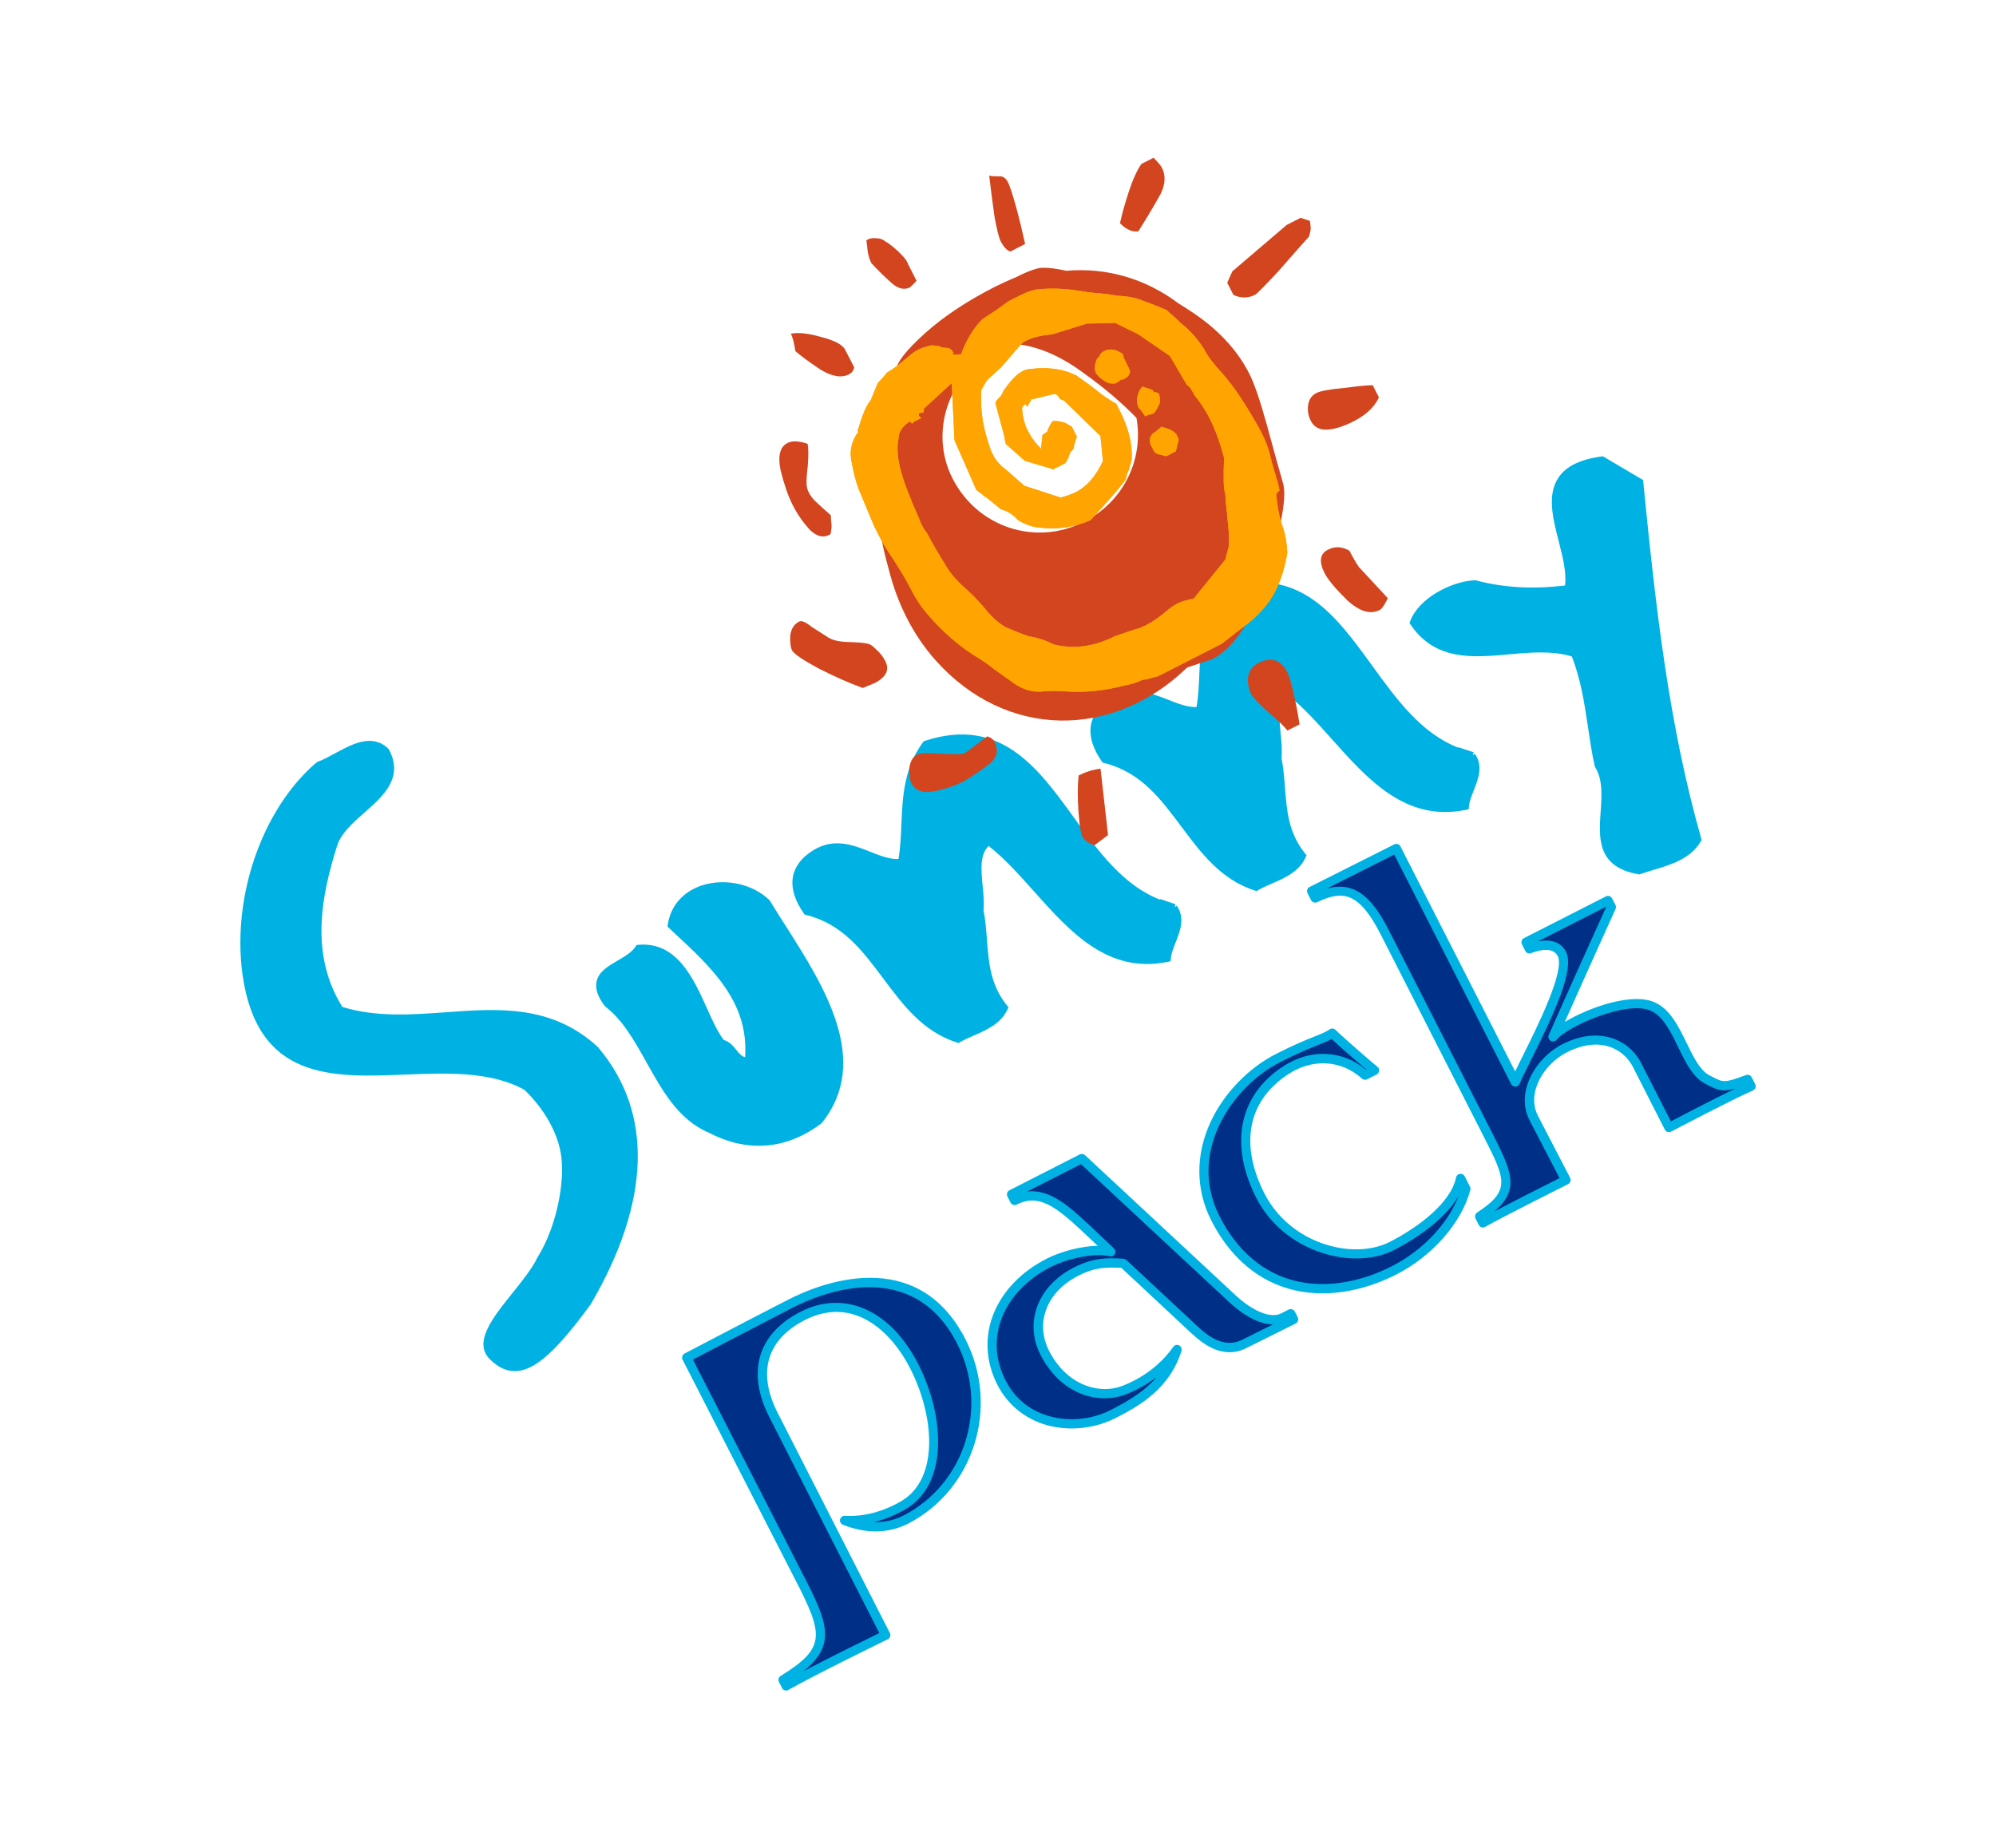 <?xml version="1.0" encoding="UTF-8"?>
<!-- Generator: Adobe Illustrator 27.1.1, SVG Export Plug-In . SVG Version: 6.00 Build 0)  -->
<svg xmlns="http://www.w3.org/2000/svg" xmlns:xlink="http://www.w3.org/1999/xlink" version="1.1" id="Capa_1" x="0px" y="0px" viewBox="0 0 306 283.4" style="enable-background:new 0 0 306 283.4;" xml:space="preserve">
<style type="text/css">
	.st0{fill:#00B2E3;}
	.st1{fill-rule:evenodd;clip-rule:evenodd;fill:#002F87;}
	.st2{fill-rule:evenodd;clip-rule:evenodd;fill:#D2451E;}
	.st3{fill-rule:evenodd;clip-rule:evenodd;fill:#FFA400;}
</style>
<g>
	<g>
		<path class="st0" d="M91.73,160.61c-7.07-6.59-15.36-5.99-23.37-5.4c-5.27,0.38-10.71,0.78-15.88-0.82    c-5.01-8.05-3.22-17.02-0.79-24.74c0.63-1.92,2.45-3.53,4.21-5.08c2.83-2.49,6.04-5.31,3.73-9.64l-0.16-0.2    c-2.47-2.28-5.48-0.65-8.13,0.79c-0.93,0.51-1.81,0.98-2.64,1.29l-0.23,0.14c-7.17,6.16-11.62,17.02-11.62,27.62    c0,1.62,0.1,3.23,0.32,4.82c2.28,16.3,13.77,15.83,24.88,15.38c6.46-0.26,13.15-0.53,18.32,2.32c2.69,2.52,5.6,6.79,5.77,11.29    c0.23,3.81-0.96,9.97-3.73,14.4c-0.82,1.72-2.37,3.64-3.86,5.5c-3.01,3.75-6.13,7.63-3.37,10.21c1.33,1.29,2.68,1.86,4.13,1.73    c2.85-0.24,6.11-3.19,11.26-10.24c9.18-15.72,9.6-29.31,1.2-39.3L91.73,160.61z"></path>
		<path class="st0" d="M118.18,138.35l-0.2-0.31c-2.55-2.51-6.82-3.44-10.4-2.27c-2.85,0.94-4.74,3.1-5.19,5.91l-0.06,0.4l0.88,0.82    c5.96,5.52,11.6,10.75,11.02,19.2c-0.51-0.12-0.87-0.52-1.35-1.12c-0.49-0.6-1.03-1.27-1.92-1.52c-0.93-1.2-1.74-2.99-2.59-4.88    c-2.04-4.53-4.58-10.18-10.41-9.72l-0.37,0.03l-0.2,0.31c-0.56,0.84-1.64,1.47-2.69,2.08c-1.44,0.84-2.94,1.7-3.25,3.25    c-0.04,0.19-0.06,0.38-0.06,0.58c0,0.93,0.43,1.95,1.29,3.1l0.14,0.15c2.69,2.08,4.45,5.24,6.32,8.58    c2.43,4.36,4.95,8.86,9.65,10.79c5.87,3.03,11.78,2.53,17.1-1.45l0.14-0.14c7.57-9.51,0.29-20.94-5.55-30.13    C119.66,140.73,118.87,139.5,118.18,138.35z"></path>
		<path class="st0" d="M180.08,139.1l0.13-0.45l-2.39-0.82l0.09,0.14c-5.72-2.18-9.56-7.49-13.29-12.64    c-5.52-7.62-11.22-15.5-22.78-11.75l-0.23,0.08l-0.15,0.2c-2.91,4.01-3.09,8.34-3.27,12.52c-0.08,1.86-0.15,3.63-0.45,5.34    c-1.41,0.04-2.84-0.53-4.35-1.13c-2.74-1.08-5.84-2.31-9.24,0.13c-1.78,1.27-2.67,2.85-2.67,4.64c0,1.43,0.57,2.99,1.71,4.64    l0.16,0.23l0.28,0.07c5.57,1.41,8.6,5.48,11.82,9.79c2.96,3.96,6.01,8.06,11.18,9.74l0.32,0.1l0.29-0.17    c0.62-0.36,1.33-0.66,2.07-0.99c1.92-0.84,4.08-1.78,5.09-3.89l0.21-0.43l-0.3-0.37c-2.48-3.11-2.74-6.48-3.01-10.04    c-0.11-1.48-0.23-3-0.52-4.48c0.11-1.2-0.01-2.51-0.14-3.78c-0.23-2.42-0.45-4.72,0.92-6.07c2.44,1.9,4.73,4.47,6.95,6.96    c5.55,6.21,11.29,12.64,20.4,10.83l0.54-0.11l0.06-0.55c0.08-0.71,0.39-1.5,0.72-2.33c0.7-1.77,1.49-3.77,0.17-5.64L180.08,139.1z    "></path>
		<path class="st0" d="M225.79,115.81l0.13-0.46l-2.37-0.79l0.07,0.1c-5.72-2.18-9.56-7.49-13.29-12.64    c-5.52-7.62-11.22-15.5-22.79-11.75l-0.24,0.08l-0.15,0.2c-2.91,4.01-3.09,8.34-3.27,12.53c-0.08,1.86-0.15,3.62-0.45,5.34    c-1.4,0.03-2.84-0.53-4.35-1.13c-2.74-1.08-5.84-2.31-9.24,0.13c-1.78,1.27-2.67,2.85-2.67,4.64c0,1.43,0.57,2.99,1.71,4.64    l0.16,0.23l0.28,0.07c5.58,1.41,8.61,5.48,11.82,9.79c2.96,3.96,6.01,8.06,11.18,9.74l0.32,0.1l0.29-0.17    c0.62-0.36,1.33-0.66,2.07-0.99c1.92-0.83,4.09-1.78,5.1-3.89l0.21-0.43l-0.3-0.37c-2.48-3.12-2.74-6.48-3.02-10.05    c-0.11-1.47-0.23-2.99-0.52-4.47c0.11-1.21-0.01-2.52-0.14-3.79c-0.23-2.42-0.45-4.72,0.92-6.06c2.44,1.9,4.74,4.47,6.96,6.96    c5.55,6.21,11.29,12.63,20.4,10.83l0.54-0.11l0.06-0.55c0.08-0.71,0.39-1.5,0.72-2.33c0.7-1.76,1.49-3.77,0.17-5.64L225.79,115.81    z"></path>
		<path class="st0" d="M260.77,128.44c-4.91-17.38-6.91-34.95-8.84-54.46l-0.04-0.38l-6.16-3.64l-0.26,0.04    c-3.25,0.45-5.39,1.5-6.55,3.23c-1.78,2.65-0.85,6.28,0.05,9.8c0.6,2.36,1.22,4.79,0.96,6.74c-4.94,0.6-9.42,0.34-13.67-0.78    l-0.12-0.03l-0.12,0.01c-3.65,0.22-8.46,2.76-9.79,6.18l-0.15,0.38l0.23,0.33c3.78,5.48,9.49,4.97,15.02,4.47    c3.26-0.29,6.64-0.59,9.64,0.32c1.4,3.58,1.95,7.28,2.48,10.85c0.29,1.95,0.59,3.96,1.02,5.93l0.1,0.24    c1.16,1.87,0.99,4.36,0.82,6.78c-0.28,3.98-0.59,8.49,5.75,9.59l0.2,0.04l0.19-0.07c0.64-0.23,1.32-0.43,2.01-0.64    c2.63-0.79,5.62-1.69,7.17-4.31l0.16-0.28L260.77,128.44z"></path>
	</g>
	<g>
		<path class="st1" d="M267.9,165.51c-3.77,1.42-4,1.12-6.04,0.08c-3.62-1.73-4.38-9.42-8.47-11.24    c-4.13-1.89-13.68,2.56-15.29,4.63c2.93-6.66,8.92-19.89,8.92-19.89l-0.51-0.99l-12.55,6.39l0.5,1c1.82-0.68,4.07-0.99,4.98,0.8    c1.69,3.31-5.67,16.15-7.14,19.64l-18.25-35.81l-12.98,6.53l0.54,1.06c4.49-2.12,7.32-1.31,10.69,5.31L228,173.77    c3.5,6.87,4.51,9.02-1.16,12.75l0.5,0.99c2.44-1.41,12.72-6.57,12.72-6.57l-4.95-9.55c-1.88-3.7,0.7-8.59,4.73-10.65    c5.42-2.76,9.51-0.6,11.13,2.57l4.88,9.59c0,0,9.05-4.78,12.58-6.33L267.9,165.51z"></path>
		<path class="st1" d="M213.37,191.05c-5.68,2.9-15.95,0.55-20.16-7.71c-4.28-8.39-2.11-15.24,3.74-19.13    c4.39-2.98,9.2-2.19,12.31,0.64l1.45-0.74c0.03,0.06-4.51-3.78-6.48-5.69c-1.28,0.91-3.21,1.22-8.3,3.81    c-7.93,4.04-14.72,14.57-9.6,24.62c6.06,11.89,17.58,12.93,27.36,7.95c5.49-2.8,9.73-7.7,11.02-12.52l-0.81-1.59    C223.08,184.77,218,188.69,213.37,191.05z"></path>
		<path class="st1" d="M196.66,202.06c-2.48,1.18-5.95-1.21-7.72-2.89l-23.11-21.51c0,0-7.27,3.7-10.77,5.49l0.47,0.93    c3.9-1.99,6.97,0.61,10.74,4.1l4.01,3.78c-2.06-0.61-6.5,0.15-9.54,1.7c-7.33,3.74-10.82,11.26-7.22,18.33    c3.43,6.74,11.57,7.67,17.11,4.84c4.37-2.22,8.15-4.74,9.78-9.89c-1.77,2.57-4.7,4.98-8.28,6.3c-3.51,1.29-8.52,0.1-11.55-5.02    c-3.05-5.02-0.94-10.5,4.35-13.2c2.97-1.52,4.87-1.4,7.25-1.28l10.78,10.07c1.24,1.12,4.25,4.08,7.81,2.26l7.5-3.74l-0.44-0.86    L196.66,202.06z"></path>
		<path class="st1" d="M121.33,199.83c-4.96,2.53-16.05,8.34-16.05,8.34l17.14,33.47c4.54,8.75,5.09,11.31-2.37,15.94l0.47,0.93    c3.99-2.29,15.26-7.78,15.26-7.78l-17.2-33.77c-3.1-6.08-2.18-11.79,4.49-15.19c7.01-3.57,13.44,0.56,17.11,7.76    c4.04,7.93,4.34,17.51-1.47,21.14c-2.6,1.58-5.88,2.67-9.23,2.46c2.93,1.17,6.25,1.48,9.42-0.14c9.81-5.08,13.6-17.25,8.48-27.29    C140.88,192.95,128.14,196.36,121.33,199.83z"></path>
	</g>
	<g>
		<g>
			<g>
				<path class="st0" d="M227.34,188.22c-0.07,0-0.14-0.01-0.2-0.03c-0.19-0.06-0.34-0.19-0.43-0.36l-0.5-0.99      c-0.16-0.32-0.06-0.72,0.24-0.92c5.2-3.42,4.38-5.03,0.92-11.83l-15.68-30.77c-3.35-6.58-5.82-6.85-9.76-4.99      c-0.35,0.17-0.76,0.02-0.94-0.32l-0.54-1.06c-0.09-0.17-0.1-0.37-0.04-0.54c0.06-0.18,0.19-0.33,0.36-0.41l12.98-6.53      c0.35-0.18,0.78-0.04,0.95,0.31l17.58,34.5c0.31-0.63,0.67-1.37,1.09-2.21c2.3-4.62,6.59-13.22,5.44-15.47      c-0.7-1.38-2.62-1.01-4.1-0.45c-0.34,0.13-0.72-0.02-0.88-0.35l-0.5-1c-0.18-0.35-0.04-0.78,0.31-0.96l12.55-6.39      c0.35-0.18,0.78-0.04,0.96,0.31l0.51,0.99c0.1,0.19,0.1,0.42,0.02,0.62c-0.05,0.12-4.7,10.38-7.78,17.32      c3.69-2.22,10.34-4.57,13.8-2.99c2.35,1.05,3.63,3.69,4.88,6.24c1.07,2.2,2.08,4.28,3.6,5l0.31,0.16      c1.67,0.87,1.88,0.98,5.17-0.26c0.34-0.13,0.72,0.02,0.88,0.34l0.54,1.05c0.09,0.17,0.1,0.38,0.04,0.56      c-0.07,0.18-0.2,0.33-0.38,0.41c-3.47,1.53-12.45,6.27-12.54,6.31c-0.17,0.09-0.37,0.1-0.55,0.05      c-0.18-0.06-0.33-0.19-0.42-0.35l-4.88-9.59c-1.5-2.94-5.22-4.78-10.17-2.25c-3.51,1.79-6.19,6.21-4.42,9.69l4.95,9.54      c0.09,0.17,0.1,0.37,0.04,0.55c-0.06,0.18-0.19,0.33-0.36,0.42c-0.1,0.05-10.29,5.16-12.69,6.54      C227.59,188.19,227.46,188.22,227.34,188.22z M205.42,135.96c2.93,0,5.19,2.12,7.53,6.73l15.68,30.77      c3.05,5.99,4.51,8.87,0.43,12.31c3.15-1.66,8.23-4.22,10.03-5.13l-4.62-8.91c-2.16-4.23,0.92-9.51,5.04-11.61      c5.79-2.95,10.33-0.57,12.09,2.88l4.56,8.94c1.73-0.91,6.52-3.41,9.89-5.04c-1.98,0.57-2.69,0.27-4.23-0.53l-0.29-0.15      c-1.95-0.93-3.12-3.33-4.25-5.66c-1.13-2.33-2.3-4.73-4.18-5.57c-3.71-1.7-12.94,2.49-14.44,4.42      c-0.22,0.28-0.62,0.36-0.93,0.17c-0.31-0.18-0.43-0.57-0.29-0.9c2.65-6.02,7.86-17.55,8.79-19.59l-0.03-0.05l-10.43,5.31      c2.06-0.41,3.57,0.13,4.31,1.59c1.36,2.67-1.79,9.45-5.44,16.75c-0.73,1.46-1.36,2.72-1.68,3.48c-0.11,0.26-0.35,0.43-0.63,0.44      c-0.28,0.02-0.53-0.14-0.66-0.39l-17.92-35.18l-10.29,5.18C204.15,136.05,204.8,135.96,205.42,135.96z"></path>
			</g>
		</g>
	</g>
	<g>
		<g>
			<g>
				<path class="st0" d="M202.73,198.31c-1.46,0-2.89-0.16-4.26-0.47c-5.43-1.26-9.84-4.95-12.76-10.67      c-2.42-4.75-2.46-10.14-0.1-15.18c2.02-4.34,5.77-8.23,10.01-10.39c2.79-1.42,4.62-2.16,5.95-2.69c1.05-0.42,1.74-0.7,2.26-1.07      c0.28-0.2,0.66-0.17,0.91,0.07c1.85,1.78,5.96,5.28,6.37,5.61c0.09,0.06,0.16,0.13,0.22,0.22c0.19,0.32,0.11,0.73-0.19,0.95      c-0.11,0.08-0.2,0.14-0.3,0.16l-1.25,0.64c-0.26,0.13-0.58,0.09-0.8-0.11c-3.19-2.9-7.68-3.13-11.43-0.58      c-6.07,4.04-7.34,10.68-3.5,18.22c3.92,7.68,13.54,10.28,19.2,7.4c4.4-2.24,9.38-6.02,10.16-9.87c0.06-0.3,0.3-0.52,0.6-0.56      c0.3-0.05,0.59,0.11,0.73,0.38l0.81,1.59c0.08,0.16,0.1,0.34,0.05,0.51c-1.35,5.05-5.82,10.14-11.38,12.97      C210.29,197.33,206.4,198.31,202.73,198.31z M204.15,159.31c-0.55,0.31-1.19,0.56-2.05,0.91c-1.31,0.53-3.1,1.25-5.83,2.64      c-3.97,2.02-7.47,5.66-9.37,9.72c-1.53,3.28-2.76,8.36,0.08,13.94c2.72,5.34,6.81,8.78,11.81,9.93      c4.47,1.03,9.65,0.22,14.59-2.3c4.74-2.41,8.62-6.54,10.23-10.77c-2.41,4.21-8,7.33-9.91,8.3c-6.25,3.19-16.83,0.38-21.11-8.02      c-4.14-8.14-2.66-15.63,3.97-20.05c4.17-2.83,9.15-2.67,12.81,0.38l0.06-0.03c-0.42-0.35-0.96-0.82-1.69-1.45      C206.84,161.74,205.27,160.36,204.15,159.31z"></path>
			</g>
		</g>
	</g>
	<g>
		<g>
			<g>
				<path class="st0" d="M164.3,219.03c-1.07,0-2.14-0.12-3.17-0.35c-3.64-0.83-6.57-3.1-8.24-6.38c-1.8-3.54-1.99-7.45-0.51-11.01      c1.41-3.41,4.27-6.35,8.05-8.28c2.35-1.2,5.46-1.95,7.85-1.99l-2.48-2.34c-3.92-3.63-6.55-5.71-9.93-3.98      c-0.17,0.08-0.36,0.1-0.54,0.04c-0.18-0.06-0.33-0.19-0.41-0.35l-0.47-0.93c-0.18-0.35-0.04-0.78,0.31-0.96l10.77-5.49      c0.27-0.13,0.59-0.09,0.81,0.11l23.11,21.51c1.59,1.5,4.82,3.77,6.93,2.77l1.17-0.6c0.35-0.18,0.78-0.04,0.96,0.31l0.44,0.86      c0.09,0.17,0.1,0.37,0.04,0.55c-0.06,0.18-0.19,0.33-0.36,0.42l-7.5,3.74c-3.85,1.97-7.07-0.97-8.45-2.23l-0.16-0.14l-10.6-9.9      c-2.32-0.11-3.98-0.14-6.64,1.22c-2.6,1.33-4.41,3.36-5.08,5.74c-0.61,2.13-0.25,4.36,1.02,6.46c2.89,4.88,7.57,5.87,10.7,4.72      c3.22-1.19,6.11-3.39,7.94-6.03c0.2-0.29,0.58-0.39,0.9-0.23c0.32,0.15,0.47,0.52,0.37,0.85c-1.78,5.66-6.16,8.29-10.13,10.31      C168.92,218.49,166.6,219.03,164.3,219.03z M168.51,192.45c-2.06,0-5.09,0.63-7.44,1.83c-3.47,1.77-6.09,4.45-7.38,7.55      c-1.33,3.21-1.17,6.61,0.47,9.82c1.89,3.72,5.01,5.12,7.29,5.64c2.94,0.67,6.17,0.27,8.87-1.11c2.94-1.5,5.3-3,7.01-5.04      c-1.49,1.15-3.17,2.09-4.95,2.74c-3.67,1.35-9.11,0.26-12.41-5.32c-1.48-2.43-1.89-5.05-1.17-7.58      c0.78-2.76,2.85-5.11,5.81-6.62c3.09-1.58,5.13-1.48,7.5-1.37c0.17,0.01,0.44,0.08,0.57,0.2l10.94,10.21      c1.26,1.14,3.87,3.53,6.85,2.01l4.68-2.33c-2.96-0.02-6.01-2.76-6.69-3.41l-22.74-21.17l-8.25,4.2c3.48-0.42,6.43,2.28,9.3,4.93      l4.01,3.79c0.24,0.23,0.29,0.59,0.13,0.87c-0.16,0.29-0.51,0.42-0.82,0.33C169.68,192.51,169.14,192.45,168.51,192.45z"></path>
			</g>
		</g>
	</g>
	<g>
		<g>
			<g>
				<path class="st0" d="M120.52,259.22c-0.07,0-0.14-0.01-0.2-0.03c-0.19-0.06-0.34-0.19-0.43-0.36l-0.47-0.93      c-0.17-0.33-0.05-0.73,0.26-0.93c6.93-4.3,6.67-6.21,2.11-15l-17.14-33.47c-0.18-0.35-0.04-0.77,0.3-0.96      c0.11-0.06,11.16-5.85,16.06-8.35c4.44-2.26,19.52-8.5,27.01,6.18l0,0c5.27,10.34,1.32,23.01-8.79,28.25      c-3,1.53-6.46,1.59-10.01,0.17c-0.32-0.13-0.51-0.48-0.43-0.82c0.08-0.34,0.4-0.58,0.74-0.55c2.88,0.17,6.02-0.66,8.82-2.36      c5.66-3.53,4.85-13.05,1.2-20.21c-3.07-6.02-8.92-11.13-16.15-7.45c-5.85,2.98-7.34,8.04-4.18,14.23l17.2,33.76      c0.09,0.17,0.1,0.37,0.04,0.55c-0.06,0.18-0.19,0.33-0.36,0.41c-0.11,0.06-11.29,5.51-15.22,7.76      C120.76,259.18,120.64,259.22,120.52,259.22z M106.23,208.47l16.82,32.84c3.85,7.43,5.21,10.84,0.14,14.93      c4.05-2.12,9.72-4.91,11.62-5.84l-16.87-33.12c-3.52-6.91-1.77-12.8,4.8-16.15c6.73-3.43,13.82-0.26,18.06,8.07      c3.93,7.72,4.67,18.08-1.72,22.06c-1.62,0.98-3.34,1.7-5.08,2.13c1.59,0.05,3.13-0.31,4.56-1.04      c9.42-4.88,13.08-16.69,8.17-26.34l0,0c-6.89-13.51-20.95-7.67-25.09-5.56C117.43,202.61,108.64,207.21,106.23,208.47z"></path>
			</g>
		</g>
	</g>
	<g>
		<path class="st2" d="M124.1,81.19c1.12,1.11,2.2,1.35,3.22,0.71c0.17-0.76,0.21-1.35,0.12-1.75c-0.05-0.54-0.07-0.92-0.07-1.14    c-0.81-0.71-1.64-1.47-2.49-2.26c-0.77-0.84-1.18-1.65-1.22-2.41c-0.05-0.54,0.01-1.52,0.18-2.95c0.12-1.52,0.11-2.64-0.03-3.35    c-1.35-0.44-2.37-0.48-3.09-0.11c-1.16,0.59-1.51,2-1.04,4.23c0.55,2.19,1.17,3.95,1.85,5.29    C122.2,78.79,123.06,80.03,124.1,81.19z"></path>
		<path class="st2" d="M125.72,56.63c1.8,1.11,3.28,1.36,4.43,0.77c0.44-0.23,0.71-0.59,0.8-1.08l-1.37-2.67    c-0.4-0.8-1.64-1.46-3.7-1.98c-1.97-0.57-3.52-0.73-4.63-0.5c0.27,0.53,0.5,1.43,0.69,2.68    C122.75,54.55,124.01,55.48,125.72,56.63z"></path>
		<path class="st2" d="M133.58,40.34c0.99,1.07,2.01,2.07,3.04,3c1.03,0.93,2,1.17,2.89,0.72c0.31-0.27,0.65-0.61,1-1.01l-1.29-2.54    c-0.14-0.49-0.64-1.13-1.49-1.93c-0.86-0.8-1.51-1.31-1.96-1.53c-0.4-0.36-0.94-0.53-1.61-0.53c-0.58-0.04-1.03,0.08-1.34,0.35    c0.05,0.31,0.12,0.89,0.21,1.74C133.16,39.31,133.35,39.9,133.58,40.34z"></path>
		<path class="st2" d="M192.43,45.19c0.27-0.14,1.49-1.37,3.66-3.72c2.13-2.43,3.66-4.17,4.59-5.2c0.13-0.4,0.22-0.78,0.26-1.14    c0-0.45-0.05-0.87-0.14-1.27l-1.41-0.46l-2.13,1.09l-8.33,7.11l-0.79,1.75l0.95,1.87C190.24,45.75,191.36,45.74,192.43,45.19z"></path>
		<path class="st2" d="M153.4,36.97c0.45,0.89,0.95,1.43,1.49,1.6l2.27-1.16c-0.42-1.92-0.88-3.82-1.39-5.69    c-0.55-1.96-0.96-3.21-1.23-3.75c-0.36-0.71-0.85-1.02-1.48-0.93c-0.67,0-1.14-0.04-1.41-0.12c0.24,2.01,0.5,4.07,0.79,6.16    C152.81,35.14,153.13,36.44,153.4,36.97z"></path>
		<path class="st2" d="M174.52,35.47c1.54-2.47,2.69-4.4,3.44-5.79c0.7-1.48,0.77-2.8,0.17-3.95c-0.18-0.36-0.61-0.87-1.28-1.54    l-1.87,0.95c-0.71,1.03-1.36,2.49-1.97,4.38c-0.57,1.74-1.01,3.32-1.31,4.7C172.64,35.19,173.58,35.61,174.52,35.47z"></path>
		<path class="st2" d="M208.31,86.92c-0.45-0.67-0.93-1.49-1.43-2.47c-1.12-0.66-2.21-0.72-3.29-0.17    c-1.25,0.63-1.42,1.84-0.51,3.62c0.5,0.98,1.65,2.36,3.45,4.13c1.89,1.73,3.55,2.23,4.97,1.51c0.36-0.18,0.77-0.79,1.26-1.82    C210.29,89.05,208.8,87.45,208.31,86.92z"></path>
		<path class="st2" d="M197.37,103.1c-1-1.96-2.48-2.44-4.44-1.44c-0.89,0.45-1.42,1.17-1.6,2.16c-0.08,0.94,0.09,1.81,0.49,2.61    c0.22,0.44,1.08,1.36,2.56,2.73c1.58,1.33,2.57,2.28,2.98,2.86l1.87-0.95c-0.24-1.57-0.54-3.15-0.91-4.76    C197.95,104.7,197.64,103.63,197.37,103.1z"></path>
		<path class="st2" d="M196.67,74c-0.59-2.05-1.4-4.95-2.41-8.7c-1.06-3.84-1.97-6.51-2.74-8.02c-1.91-3.74-4.95-6.96-9.13-9.66    c-0.58-0.39-1.15-0.75-1.71-1.09c-5.13-3.87-11.17-5.54-17.2-5.01c-2.09-0.45-3.58-0.58-4.42-0.36c-0.89,0.23-1.96,0.66-3.21,1.3    c-1.2,0.5-2.3,1-3.28,1.49c-4.37,2.23-7.96,4.62-10.81,7.19c-2.84,2.57-4.3,4.44-4.38,5.6c0.01,1.12-0.21,2.02-0.65,2.69    c-0.49,0.59-1.08,1.4-1.79,2.43c-1.13,4.84-1.29,10.36-0.48,16.57c0.41,3.2,1.01,6.12,1.77,8.78c1.3,5.26,3.71,10.15,7.27,14.11    c10.68,11.93,27.01,12.15,38.5,1.03l3.87-1.29c3.47-1.77,6.3-6.24,8.48-13.41C196.54,80.46,197.31,75.92,196.67,74z M166.03,57.13    c3.23,2.3,5.95,4.62,8.2,6.95c1.12,6.34-1.94,12.82-8.05,15.93c-7.39,3.77-16.32,0.87-20.15-6.65c-3.6-7.05-0.7-15.99,6.82-19.81    c0.69-0.35,1.4-0.63,2.12-0.87C158.59,52.88,162.28,54.36,166.03,57.13z"></path>
		<path class="st2" d="M134.3,99.56c-0.5-0.53-0.93-0.82-1.29-0.86c-0.4-0.13-1.34-0.21-2.82-0.25c-1.48-0.03-2.55-0.27-3.22-0.71    c-0.67-0.44-1.51-0.97-2.49-1.59c-0.95-0.76-1.59-1.04-1.95-0.85c-0.8,0.4-1.27,1.15-1.39,2.22c-0.03,1.03,0.06,1.76,0.29,2.21    c0.27,0.53,1.65,1.46,4.11,2.79c2.43,1.23,4.66,2.22,6.73,2.97l1.81-0.75c1.77-0.91,2.33-2.03,1.65-3.36    C135.35,100.65,134.88,100.04,134.3,99.56z"></path>
		<path class="st2" d="M207.54,64.59c1.87-0.95,3.16-2.17,3.86-3.65l-0.95-1.88c-0.89,0.01-2.39,0.16-4.49,0.44    c-2.15,0.19-3.53,0.45-4.15,0.76c-0.71,0.36-1.13,0.97-1.26,1.82c-0.13,0.85,0.01,1.68,0.42,2.48c0.46,0.89,1.24,1.33,2.36,1.32    C204.52,65.85,205.93,65.41,207.54,64.59z"></path>
		<path class="st2" d="M165.36,118.9c-0.17,1.65-0.17,3.51-0.02,5.56c0.15,2.06,0.34,3.3,0.57,3.75c0.31,0.62,0.94,1.09,1.89,1.39    l2.07-1.56c-0.38-3.39-0.76-6.79-1.15-10.18C167.54,118.01,166.43,118.36,165.36,118.9z"></path>
		<path class="st2" d="M151.36,112.91l-3.53,2.64c-0.18,0.09-1.3,0.1-3.35,0.03c-2.1-0.16-3.38-0.13-3.82,0.09    c-0.72,0.36-1.13,1.08-1.26,2.16c-0.03,1.03,0.06,1.76,0.29,2.21c0.59,1.16,1.71,1.6,3.36,1.31c1.75-0.32,3.33-0.85,4.75-1.57    c1.38-0.82,2.67-1.7,3.87-2.65c1.2-0.94,1.46-2.09,0.78-3.42C152.26,113.35,151.9,113.08,151.36,112.91z"></path>
	</g>
	<g>
		<g>
			<path class="st3" d="M177.57,103.67c1.54-0.79,3.21-1.64,4.89-2.49c1.54-0.78,3.21-1.64,4.89-2.5c1.25-0.99,2.51-1.98,3.9-3.04     c1.4-1.06,2.51-2.33,3.35-3.46c1.32-1.9,2.21-4.29,2.75-7.39c-0.08-1.54-0.3-3.01-0.87-4.48c-0.51-1.68-0.66-3.01-0.81-4.34     c0-0.35,0-0.35,0.14-0.42c0.21-0.28,0.35-0.35,0.35-0.35c-0.3-1.61-0.87-3.08-1.23-4.48c-0.36-1.75-0.93-3.22-1.65-4.62     c-2.06-3.7-3.91-6.63-5.96-8.93c-1.2-1.32-2.12-2.44-2.77-3.7c-0.84-1.32-1.77-2.44-3.04-3.55c-0.21-0.07-0.64-0.56-1.62-1.46     c-0.64-0.55-0.92-0.76-0.99-0.9c-1.34-0.55-2.46-1.03-3.52-1.38c-1.12-0.48-2.32-0.76-3.93-0.82c-1.54-0.27-3.02-0.4-4.49-0.53     c-1.55-0.27-2.88-0.47-4.14-0.53c-1.83-0.13-3.16,0.02-4,0.1c-1.12,0.22-2.1,0.72-2.94,1.15c-0.56,0.29-0.98,0.5-1.39,0.71     c-1.26,0.99-2.58,1.84-3.91,2.7c-1.4,1.41-2.44,3.18-3.33,5.57l0.07-0.21c0,0-0.35,0-0.84,0.08c-0.21-0.07-0.35,0-0.42-0.14     l0.07-0.21l-0.07-0.14c-0.07-0.14-0.14-0.28-0.35-0.35c-0.07-0.14-0.49-0.28-1.55-0.27l0.14-0.07c-0.07-0.14-0.64-0.21-1.55-0.27     c-0.77,0.22-1.4,0.36-1.96,0.65c-0.7,0.36-1.19,0.78-1.67,1.2c-1.11,0.92-2.09,1.77-3.07,2.27c-0.97,1.2-1.46,1.63-1.46,1.63     l-1.1,2.67c-0.56,0.63-1.25,2.04-1.86,4.29c-0.2,0.28-0.13,0.42-0.06,0.56c-0.07,0.21-0.07,0.21-0.21,0.28     c-0.76,1.27-1.17,2.53-0.81,4.29c0.29,1.61,0.65,3.01,1.09,4.2c0.79,1.89,1.57,3.78,2.36,5.66c0.36,0.7,0.64,1.26,0.93,1.82     c0.64,1.26,1.35,2.3,2.06,3.35c0.92,1.46,1.85,2.93,2.56,4.33c0.85,1.68,1.71,3.01,2.91,4.33c2.12,2.44,4.31,4.32,6.71,5.91     c1.27,0.76,2.32,1.46,3.24,2.22c1.13,0.83,2.19,1.53,3.31,2.36c1.27,0.76,2.33,1.1,3.73,1.09c1.33-0.15,2.74-0.16,4.21-0.03     c3.09,0.18,5.89-0.19,8.68-0.91c1.13-0.22,1.9-0.43,2.74-0.86C175.89,104.17,176.8,103.88,177.57,103.67 M174.71,96.32     c-0.49,0.08-1.68,0.51-3.78,1.22c-3.21,1.64-6.37,2.02-9.39,1.27c-1.2-0.62-2.46-1.03-3.79-1.24c-1.26-0.41-2.39-0.89-3.52-1.38     c-0.99-0.55-1.9-1.32-2.75-2.29c-0.99-1.26-2.12-2.45-3.11-3.35c-1.27-1.11-2.33-2.16-3.26-3.63c-1.06-1.75-2.06-3.35-2.98-5.16     c-0.42-0.49-0.71-1.05-0.92-1.47c-0.57-1.47-1.14-2.59-1.64-3.92c-1.64-3.92-2.3-6.92-1.82-9.1c-0.01-1.05,0.62-1.9,1.67-2.61     c0.14-0.07,0.21,0.07,0.28,0.21l0.21,0.07c0.07-0.21,0.21-0.28,0.35-0.35l0.14-0.07c0.14-0.07,0.28-0.14,0.42-0.21     c0.14-0.07,0.28-0.14,0.42-0.22c-0.28-0.2-0.35-0.34-0.35-0.34c-0.14-0.28,0-0.35,0.14-0.42l0.14-0.07c0.21,0.07,0.35,0,0.35,0     c0.07-0.21,0.21-0.28,0.07-0.56l4.32-3.96l0.42,8.76l3.35,7.62c1.13,0.83,1.48,1.18,1.48,1.18l-0.07-0.14l2.4,1.95     c0.99,0.2,1.83,0.83,2.61,1.66c0.99,0.55,1.9,0.97,3.03,1.1c3.02,0.4,5.61-0.04,8.06-1.11c2.37-2.62,4.17-4.59,5.42-6.28     c0.06-0.56,0.2-0.99,0.48-1.48c0.07-0.56,0.34-1.06,0.41-1.62c0.12-2.53-0.6-4.97-1.88-7.49c-0.21-0.42-0.36-0.7-0.5-0.98     c-0.99-0.55-2.04-1.25-2.96-2.01c-0.92-0.76-1.97-1.46-3.1-2.29c-1.69-0.9-4.08-1.44-7.37-0.99c-0.36,0-0.63,0.14-0.91,0.29     c-0.98,0.5-1.88,1.49-2.99,3.11c-0.14,0.42-0.34,0.71-0.69,1.06c-0.35,0.35-0.55,0.64-0.48,0.77l1.37,5.11     c0.08,0.84,0.29,1.26,0.29,1.26l-0.07-0.14l2.9,2.57l4.36,1.3l1.82-0.92c0.21-0.29,0.42-0.57,0.69-1.41     c0.14-0.42,0.42-0.57,0.63-0.85c-0.01-0.35,0.07-0.56,0.2-0.99c0.21-0.63,0.27-0.84,0.27-0.84l-0.78-1.54     c-0.21-0.07-0.49-0.28-0.99-0.55c-0.84-0.28-1.4-0.34-1.9-0.27c-0.14,0.07-0.42,0.57-0.76,1.27c0,0.35-0.28,0.49-0.56,0.64     c-0.28,0.14-0.35,0.35-0.28,0.49c-0.2,1.33-0.2,2.03-0.2,2.03l0.14-0.07c-0.99-0.91-1.7-1.95-2.2-2.93     c-0.57-1.12-0.79-2.24-0.87-3.43c0.14-0.42,0.42-0.56,0.56-0.63l0.07,0.14c0.07,0.14,0.07,0.14,0.14,0.28     c0.49-0.78,0.7-1.06,0.62-1.19c-0.14,0.07-0.14,0.07-0.28,0.14l3.93-0.94c0.42,0.14,0.56,0.41,0.71,0.7     c0.28,0.21,0.49,0.28,0.7,0.34l5.58,5.43l0.38,3.86c-1.11,2.32-2.43,3.87-4.11,4.73c-0.83,0.42-1.61,0.64-2.37,0.86l-5.06-1.65     c-0.22-0.07-0.22-0.07-0.43-0.13c-0.21-0.07-0.21-0.07-0.28-0.21c-0.92-0.77-1.63-1.46-2.54-2.23c-0.85-0.63-1.56-1.32-2.05-2.3     c-0.14-0.28-0.21-0.42-0.28-0.56c-0.5-1.32-1-3.01-1.3-4.61c-0.29-1.96-0.31-3.37-0.25-4.63c-0.08-0.14,0.34-0.7,0.9-1.69     l2.16-1.98l2.99-3.46c0.34-0.36,0.62-0.5,0.9-0.64c0.98-0.5,2.24-0.79,3.92-0.94l5.32-1.65l4.35-0.11l3.52,1.73l4.86,3.33     l2.63,4.47c0.49,0.28,0.7,0.7,1.13,1.54c0.92,1.12,1.7,2.3,2.34,3.56c0.93,1.82,1.64,3.92,2.22,6.08     c-0.12,2.87-0.11,4.63,0.18,5.54c0.08,1.54,0.31,3.02,0.38,4.21c0.16,1.33,0.23,2.52,0.17,3.79l-0.54,2.04l-4.86,6     c-0.98,0.15-1.89,0.44-2.59,0.79c-0.56,0.28-1.19,0.78-1.67,1.2c-1.12,0.92-2.02,1.56-3.14,2.13     C175.27,96.04,174.99,96.17,174.71,96.32 M179.56,69.56c0,0,0.14-0.07,0.28-0.14c0.28-0.14,0.42-0.22,0.42-0.22l0.41-1.61     c0.07-0.21-0.07-0.49-0.36-1.05c-0.43-0.49-1.13-0.83-2.32-1.11c-0.07,0.21-0.35,0.36-0.49,0.43c-0.21,0.29-0.49,0.43-0.63,0.5     c-0.63,0.5-0.69,1.06-0.48,1.82c0.08,0.14,0.15,0.28,0.15,0.28c0.14,0.28,0.21,0.42,0.29,0.56c0.21,0.42,0.5,0.63,1.06,0.69     c0.21,0.07,0.35,0,0.42,0.14c0.21,0.07,0.42,0.14,0.7,0c0.14-0.07,0.14-0.07,0.27-0.14C179.42,69.63,179.56,69.56,179.56,69.56      M176.49,63.55l0.14-0.07c0.14-0.07,0.14-0.07,0.28-0.14c0.35-0.35,0.48-0.77,0.76-1.27c0.14-0.07,0.2-0.64,0.06-1.61     c-0.29-0.21-0.35-0.35-0.49-0.28c-0.35,0.01-0.42-0.13-0.57-0.41c-0.21-0.07-0.63-0.21-1.48-0.48l-0.14,0.07     c-0.21,0.28-0.42,0.56-0.55,0.99c-0.28,0.84-0.27,1.54,0.16,2.38l-0.07-0.14c0.21,0.07,0.42,0.48,0.99,1.25     C176,63.62,176.29,63.48,176.49,63.55 M171.97,58.11l-0.14,0.08c0.21,0.07,0.35,0,0.49-0.08c0.56-0.28,0.77-0.56,0.9-0.99     c0.07-0.21-0.07-0.49-0.21-0.77c-0.07-0.14-0.14-0.28-0.21-0.42c-0.07-0.14-0.14-0.28-0.21-0.42c-0.21-0.42-0.42-0.84-0.43-1.19     c-0.85-0.63-1.48-0.83-2.46-0.69c-0.14,0.08-0.28,0.14-0.28,0.14l-0.28,0.14c-0.28,0.14-0.49,0.42-0.56,0.64     c-0.07,0.21-0.21,0.28-0.35,0.35c-0.34,0.71-0.48,1.48-0.26,2.25c0.57,0.77,1.13,1.18,1.84,1.53c0.21,0.07,0.42,0.14,1.12,0.13     c0.14-0.07,0.28-0.14,0.56-0.29C171.82,58.19,171.97,58.11,171.97,58.11"></path>
		</g>
	</g>
	<g>
		<g>
			<path class="st3" d="M177.57,103.67c1.54-0.79,3.21-1.64,4.89-2.49c1.54-0.78,3.21-1.64,4.89-2.5c1.25-0.99,2.51-1.98,3.9-3.04     c1.4-1.06,2.51-2.33,3.35-3.46c1.32-1.9,2.21-4.29,2.75-7.39c-0.08-1.54-0.3-3.01-0.87-4.48c-0.51-1.68-0.66-3.01-0.81-4.34     c0-0.35,0-0.35,0.14-0.42c0.21-0.28,0.35-0.35,0.35-0.35c-0.3-1.61-0.87-3.08-1.23-4.48c-0.36-1.75-0.93-3.22-1.65-4.62     c-2.06-3.7-3.91-6.63-5.96-8.93c-1.2-1.32-2.12-2.44-2.77-3.7c-0.84-1.32-1.77-2.44-3.04-3.55c-0.21-0.07-0.64-0.56-1.62-1.46     c-0.64-0.55-0.92-0.76-0.99-0.9c-1.34-0.55-2.46-1.03-3.52-1.38c-1.12-0.48-2.32-0.76-3.93-0.82c-1.54-0.27-3.02-0.4-4.49-0.53     c-1.55-0.27-2.88-0.47-4.14-0.53c-1.83-0.13-3.16,0.02-4,0.1c-1.12,0.22-2.1,0.72-2.94,1.15c-0.56,0.29-0.98,0.5-1.39,0.71     c-1.26,0.99-2.58,1.84-3.91,2.7c-1.4,1.41-2.44,3.18-3.33,5.57l0.07-0.21c0,0-0.35,0-0.84,0.08c-0.21-0.07-0.35,0-0.42-0.14     l0.07-0.21l-0.07-0.14c-0.07-0.14-0.14-0.28-0.35-0.35c-0.07-0.14-0.49-0.28-1.55-0.27l0.14-0.07c-0.07-0.14-0.64-0.21-1.55-0.27     c-0.77,0.22-1.4,0.36-1.96,0.65c-0.7,0.36-1.19,0.78-1.67,1.2c-1.11,0.92-2.09,1.77-3.07,2.27c-0.97,1.2-1.46,1.63-1.46,1.63     l-1.1,2.67c-0.56,0.63-1.25,2.04-1.86,4.29c-0.2,0.28-0.13,0.42-0.06,0.56c-0.07,0.21-0.07,0.21-0.21,0.28     c-0.76,1.27-1.17,2.53-0.81,4.29c0.29,1.61,0.65,3.01,1.09,4.2c0.79,1.89,1.57,3.78,2.36,5.66c0.36,0.7,0.64,1.26,0.93,1.82     c0.64,1.26,1.35,2.3,2.06,3.35c0.92,1.46,1.85,2.93,2.56,4.33c0.85,1.68,1.71,3.01,2.91,4.33c2.12,2.44,4.31,4.32,6.71,5.91     c1.27,0.76,2.32,1.46,3.24,2.22c1.13,0.83,2.19,1.53,3.31,2.36c1.27,0.76,2.33,1.1,3.73,1.09c1.33-0.15,2.74-0.16,4.21-0.03     c3.09,0.18,5.89-0.19,8.68-0.91c1.13-0.22,1.9-0.43,2.74-0.86C175.89,104.17,176.8,103.88,177.57,103.67 M174.71,96.32     c-0.49,0.08-1.68,0.51-3.78,1.22c-3.21,1.64-6.37,2.02-9.39,1.27c-1.2-0.62-2.46-1.03-3.79-1.24c-1.26-0.41-2.39-0.89-3.52-1.38     c-0.99-0.55-1.9-1.32-2.75-2.29c-0.99-1.26-2.12-2.45-3.11-3.35c-1.27-1.11-2.33-2.16-3.26-3.63c-1.06-1.75-2.06-3.35-2.98-5.16     c-0.42-0.49-0.71-1.05-0.92-1.47c-0.57-1.47-1.14-2.59-1.64-3.92c-1.64-3.92-2.3-6.92-1.82-9.1c-0.01-1.05,0.62-1.9,1.67-2.61     c0.14-0.07,0.21,0.07,0.28,0.21l0.21,0.07c0.07-0.21,0.21-0.28,0.35-0.35l0.14-0.07c0.14-0.07,0.28-0.14,0.42-0.21     c0.14-0.07,0.28-0.14,0.42-0.22c-0.28-0.2-0.35-0.34-0.35-0.34c-0.14-0.28,0-0.35,0.14-0.42l0.14-0.07c0.21,0.07,0.35,0,0.35,0     c0.07-0.21,0.21-0.28,0.07-0.56l4.32-3.96l0.42,8.76l3.35,7.62c1.13,0.83,1.48,1.18,1.48,1.18l-0.07-0.14l2.4,1.95     c0.99,0.2,1.83,0.83,2.61,1.66c0.99,0.55,1.9,0.97,3.03,1.1c3.02,0.4,5.61-0.04,8.06-1.11c2.37-2.62,4.17-4.59,5.42-6.28     c0.06-0.56,0.2-0.99,0.48-1.48c0.07-0.56,0.34-1.06,0.41-1.62c0.12-2.53-0.6-4.97-1.88-7.49c-0.21-0.42-0.36-0.7-0.5-0.98     c-0.99-0.55-2.04-1.25-2.96-2.01c-0.92-0.76-1.97-1.46-3.1-2.29c-1.69-0.9-4.08-1.44-7.37-0.99c-0.36,0-0.63,0.14-0.91,0.29     c-0.98,0.5-1.88,1.49-2.99,3.11c-0.14,0.42-0.34,0.71-0.69,1.06c-0.35,0.35-0.55,0.64-0.48,0.77l1.37,5.11     c0.08,0.84,0.29,1.26,0.29,1.26l-0.07-0.14l2.9,2.57l4.36,1.3l1.82-0.92c0.21-0.29,0.42-0.57,0.69-1.41     c0.14-0.42,0.42-0.57,0.63-0.85c-0.01-0.35,0.07-0.56,0.2-0.99c0.21-0.63,0.27-0.84,0.27-0.84l-0.78-1.54     c-0.21-0.07-0.49-0.28-0.99-0.55c-0.84-0.28-1.4-0.34-1.9-0.27c-0.14,0.07-0.42,0.57-0.76,1.27c0,0.35-0.28,0.49-0.56,0.64     c-0.28,0.14-0.35,0.35-0.28,0.49c-0.2,1.33-0.2,2.03-0.2,2.03l0.14-0.07c-0.99-0.91-1.7-1.95-2.2-2.93     c-0.57-1.12-0.79-2.24-0.87-3.43c0.14-0.42,0.42-0.56,0.56-0.63l0.07,0.14c0.07,0.14,0.07,0.14,0.14,0.28     c0.49-0.78,0.7-1.06,0.62-1.19c-0.14,0.07-0.14,0.07-0.28,0.14l3.93-0.94c0.42,0.14,0.56,0.41,0.71,0.7     c0.28,0.21,0.49,0.28,0.7,0.34l5.58,5.43l0.38,3.86c-1.11,2.32-2.43,3.87-4.11,4.73c-0.83,0.42-1.61,0.64-2.37,0.86l-5.06-1.65     c-0.22-0.07-0.22-0.07-0.43-0.13c-0.21-0.07-0.21-0.07-0.28-0.21c-0.92-0.77-1.63-1.46-2.54-2.23c-0.85-0.63-1.56-1.32-2.05-2.3     c-0.14-0.28-0.21-0.42-0.28-0.56c-0.5-1.32-1-3.01-1.3-4.61c-0.29-1.96-0.31-3.37-0.25-4.63c-0.08-0.14,0.34-0.7,0.9-1.69     l2.16-1.98l2.99-3.46c0.34-0.36,0.62-0.5,0.9-0.64c0.98-0.5,2.24-0.79,3.92-0.94l5.32-1.65l4.35-0.11l3.52,1.73l4.86,3.33     l2.63,4.47c0.49,0.28,0.7,0.7,1.13,1.54c0.92,1.12,1.7,2.3,2.34,3.56c0.93,1.82,1.64,3.92,2.22,6.08     c-0.12,2.87-0.11,4.63,0.18,5.54c0.08,1.54,0.31,3.02,0.38,4.21c0.16,1.33,0.23,2.52,0.17,3.79l-0.54,2.04l-4.86,6     c-0.98,0.15-1.89,0.44-2.59,0.79c-0.56,0.28-1.19,0.78-1.67,1.2c-1.12,0.92-2.02,1.56-3.14,2.13     C175.27,96.04,174.99,96.17,174.71,96.32 M179.56,69.56c0,0,0.14-0.07,0.28-0.14c0.28-0.14,0.42-0.22,0.42-0.22l0.41-1.61     c0.07-0.21-0.07-0.49-0.36-1.05c-0.43-0.49-1.13-0.83-2.32-1.11c-0.07,0.21-0.35,0.36-0.49,0.43c-0.21,0.29-0.49,0.43-0.63,0.5     c-0.63,0.5-0.69,1.06-0.48,1.82c0.08,0.14,0.15,0.28,0.15,0.28c0.14,0.28,0.21,0.42,0.29,0.56c0.21,0.42,0.5,0.63,1.06,0.69     c0.21,0.07,0.35,0,0.42,0.14c0.21,0.07,0.42,0.14,0.7,0c0.14-0.07,0.14-0.07,0.27-0.14C179.42,69.63,179.56,69.56,179.56,69.56      M176.49,63.55l0.14-0.07c0.14-0.07,0.14-0.07,0.28-0.14c0.35-0.35,0.48-0.77,0.76-1.27c0.14-0.07,0.2-0.64,0.06-1.61     c-0.29-0.21-0.35-0.35-0.49-0.28c-0.35,0.01-0.42-0.13-0.57-0.41c-0.21-0.07-0.63-0.21-1.48-0.48l-0.14,0.07     c-0.21,0.28-0.42,0.56-0.55,0.99c-0.28,0.84-0.27,1.54,0.16,2.38l-0.07-0.14c0.21,0.07,0.42,0.48,0.99,1.25     C176,63.62,176.29,63.48,176.49,63.55 M171.97,58.11l-0.14,0.08c0.21,0.07,0.35,0,0.49-0.08c0.56-0.28,0.77-0.56,0.9-0.99     c0.07-0.21-0.07-0.49-0.21-0.77c-0.07-0.14-0.14-0.28-0.21-0.42c-0.07-0.14-0.14-0.28-0.21-0.42c-0.21-0.42-0.42-0.84-0.43-1.19     c-0.85-0.63-1.48-0.83-2.46-0.69c-0.14,0.08-0.28,0.14-0.28,0.14l-0.28,0.14c-0.28,0.14-0.49,0.42-0.56,0.64     c-0.07,0.21-0.21,0.28-0.35,0.35c-0.34,0.71-0.48,1.48-0.26,2.25c0.57,0.77,1.13,1.18,1.84,1.53c0.21,0.07,0.42,0.14,1.12,0.13     c0.14-0.07,0.28-0.14,0.56-0.29C171.82,58.19,171.97,58.11,171.97,58.11"></path>
		</g>
	</g>
</g>
</svg>
